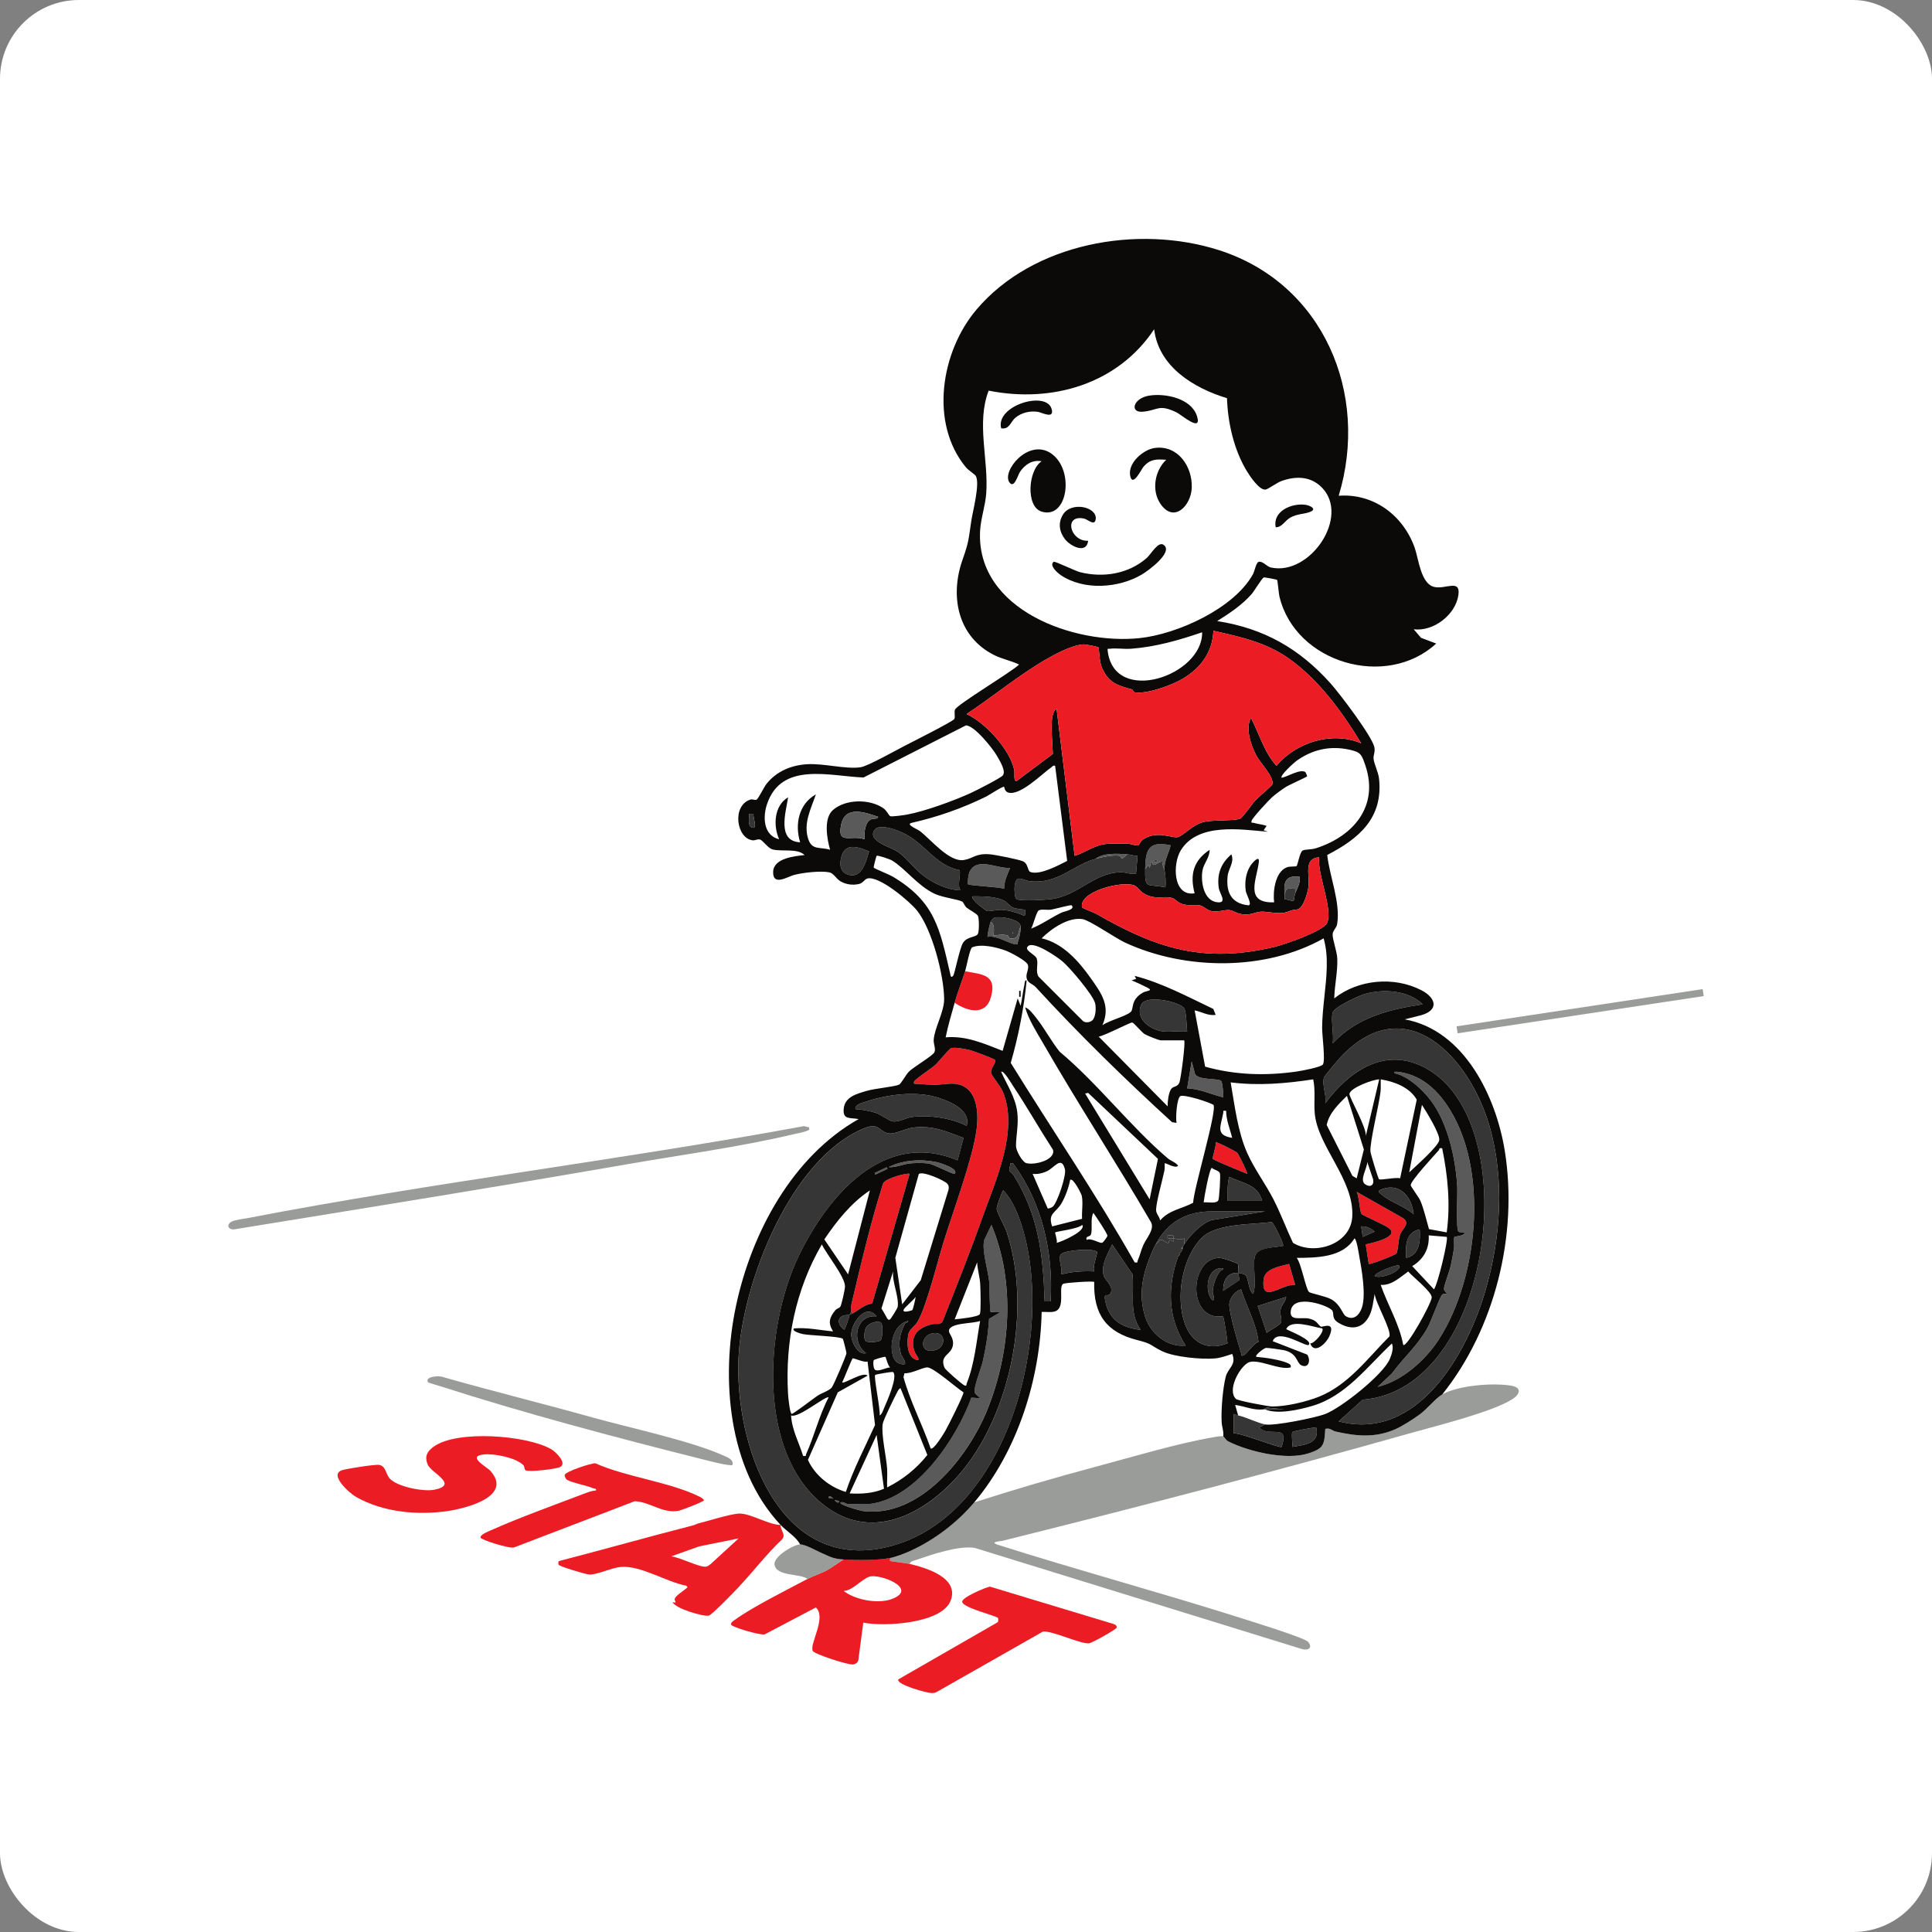 <svg viewBox="0 0 930 930" xmlns="http://www.w3.org/2000/svg" data-name="Layer 2" id="Layer_2">
  <rect x="0" y="0" width="930" height="930" fill="#808080" stroke="none"/>
  <defs>
    <style>
      .cls-1 {
        fill: #363636;
      }

      .cls-2 {
        fill: #5a5a5a;
      }

      .cls-3 {
        fill: #0b0a09;
      }

      .cls-4 {
        fill: #fff;
      }

      .cls-5 {
        fill: #9a9c99;
      }

      .cls-6 {
        fill: #ec1c24;
      }
    </style>
  </defs>
  <g data-name="Layer 1" id="Layer_1-2">
    <g>
      <rect ry="37.96" rx="37.96" height="930" width="930" class="cls-4"></rect>
      <g id="MSXZ4L">
        <g>
          <path d="M694.23,671.22c7.75-4.38,24.76-5.72,33.41-4.16,5.11.92,3.92,4.21.33,6.48-9.85,6.22-36.57,12.81-48.75,16.25-65.06,18.39-130.94,35.54-196.55,51.88-1.26.31-6.36.49-2.64,1.84,38.65,12.28,77.87,22.88,116.53,35.12,4.73,1.5,31.36,9.69,33.08,11.69,2.62,3.05-.24,4.44-3.34,3.35l-157.22-48.6c-8.01-1.09-20.56,3.23-28.36,5.93-1.12.39-2.41.48-2.86,1.83-1.95-.46-9-1.18-9.39-1.45-.13-.09.08-1.13,0-1.44,2.63-.49,7.07-2.19,9.88-3.48,11.49-5.26,22.45-13.62,30.56-23.24,19.26-6.19,38.77-11.91,58.34-17.13,17.64-4.71,39.56-11.31,57.17-14.32,1.19-.2,3.31-.65,4.37-.32.51.16,1.26,1.79,2.35,2.34,9.83,5.02,28.1,9.25,38.66,5.81,7.27-2.37,7.71-3.9,8.1-11.76,2.09-.74,3.53.91,4.91,1.23,10.18,2.33,19.15,3.15,28.82-1.08,3.47-1.52,8.58-4.81,11.69-7.09,3.66-2.67,7.78-7.9,10.91-9.67Z" class="cls-5"></path>
          <path d="M428.47,749.93c.07.31-.14,1.35,0,1.44.39.27,7.44.99,9.39,1.45,7.59,1.78,24.29,6.55,19.67,17.87-4.43,10.88-32.15,12.44-41.97,10.38l-2.4,18.19c-.4,1.17-1.24,1.72-2.42,1.94-2.31.43-18.73-4.97-19.5-6.49-1.69-3.34,6.82-16.13,1.48-20.93l-24.62,12.95c-2.21.54-15.92-3.52-16.19-4.68-.25-1.1,1.21-1.87,1.93-2.39,8.37-6.1,25.3-14.52,34.9-19.63,3.2-1.71,7.42-2.88,10.6-4.93l6.74-4.46c6.42.41,16.26.43,22.39-.72ZM406.09,765.83c5.74,4.45,17.25,6.59,24.12,3.53,11.36-5.06-7.11-12.02-11.8-10.37-3.95,1.39-7.81,6.61-12.32,6.84Z" class="cls-6"></path>
          <path d="M252.04,705.39c-3.42-3.67-14.03-5.76-18.92-5.29-8.82.85,1.15,5.91,2.93,7.91,11.1,12.45-12.11,18.11-20.45,19.34-14.57,2.14-31.15.62-44.14-6.74-3.16-1.79-13.49-10.92-6.63-12.96,2.4-.71,15.76-2.84,17.71-2.49,3.21.57,3.18,4.45,5.05,6.54,3.58,3.98,16.19,6.44,21.39,5.42,12.2-2.39-1.43-8.06-3.11-12.14-1.57-3.82-.37-6.18,2.71-8.48,11.11-8.31,44.92-5.67,56.71,1.06,2.41,1.38,7.9,6.93,4.29,8.65-2.02.96-15.17,2.53-16.63,1.5-.63-.44-.48-1.86-.91-2.32Z" class="cls-6"></path>
          <path d="M480.33,780.87c.23-.4.27-1.74.1-2.01-.67-1.04-16.64-4.81-17.26-7.71-.46-2.14,11.1-6.97,13.33-7.41l59.26,17.91c.85.25,2,.75,1.75,1.84-.19.85-11.93,7.48-13.4,7.57-4.29.27-18.27-6.45-22.17-5.62l-51.12,29.06c-.77.44-1.61.46-2.47.48-1.98.03-17.07-4.07-15.93-6.58l47.91-27.55Z" class="cls-6"></path>
          <path d="M286.92,717.43c.21-.99-.75-.78-1.44-1.06-3.46-1.44-9.71-2.49-12.45-3.98-.69-.38-1.35-1.79-1.18-2.44.4-1.62,12.76-5.7,14.73-5.57,15.04,6.71,35.97,8.97,50.34,16.16.83.42,1.44.85,1.99,1.6-.01.66-10.75,4.81-12.23,5.09-7.88,1.45-13.68-4.31-21.15-4.59l-58.01,22.21c-2.13.83-15.96-3.64-16.2-4.66-.34-1.47,3.89-3.07,5.06-3.59,13.67-6.11,30.38-12.09,44.59-17.52,1.92-.73,3.89-1.46,5.95-1.64Z" class="cls-6"></path>
          <path d="M389.47,542.68c.23,1.53.07,1.16-.91,1.6-1.78.81-4.85,1.28-6.89,1.77-25.36,6.04-54.21,9.92-80.16,14.44-62.9,10.96-126.05,21.07-189.01,31.32-2.87.01-3.64-2.41-.86-3.82,1.57-.8,6.23-1.38,8.33-1.78,88.47-17.05,178.41-27.78,267.02-44.13l2.49.6Z" class="cls-5"></path>
          <path d="M352.64,705.15c-.95.92-13.74-2.51-16.04-3.09-40.12-10.06-85.55-22.15-124.78-34.82-.88-.28-5.58-1.59-5.75-1.85-1.73-2.69,4.54-3.21,6.65-2.68,24.15,6.92,48.57,12.91,72.76,19.68,17.63,4.93,47.1,11.18,62.67,18.22,1.99.9,5.01,1.82,4.48,4.54Z" class="cls-5"></path>
          <rect transform="translate(-64.23 119.19) rotate(-8.6)" height="3.39" width="119.8" y="485.09" x="700.72" class="cls-5"></rect>
          <path d="M385.14,743.43c2.47-.07,8.12,3.17,10.97,4.41,3.86,1.67,5.01,2.5,9.97,2.82l-6.74,4.46c-3.18,2.05-7.39,3.23-10.6,4.93-3.4-2.72-15.08-1.05-15.91-6.91-.55-3.85,9.03-9.61,12.3-9.7Z" class="cls-5"></path>
          <path d="M375.75,734.04c-.17,2.51,2.68,4.59.76,6.9-7.8,7.38-14.3,16.07-21.69,23.81-1.89,1.98-12.16,12.64-13.64,12.97-2.51.55-16.11-3.37-17.41-6.5,2.79.64.55-.51,1.1-1.82.58-1.4,4.11-3.61,5.35-4.7.83-.72,1-.61.05-1.42-9.69-1.81-21.74-9.82-31.42-9-4.52.38-11.28,3.77-15.15,3.64-1.68-.06-14.44-3.87-14.82-4.74-.13-.3-.31-1.91.46-1.8,21.3-5.53,42.49-11.53,63.81-16.99,1.59-.41,2.53-.95,2.71-.99,4.99-1.25,15.23-4.5,19.65-4.81,5.36-.38,14.38,5.42,20.25,5.47ZM355.53,740.55l-18.93,3.81-13.56,4.84c3.84.24,13.75,5.41,16.81,4.94.86-.13,1.65-.79,2.32-1.33l13.36-12.26Z" class="cls-6"></path>
          <path d="M465.3,541.95c-7.4-3.83-18.05-5.32-26.29-4.27-2.89.37-6.28,2.59-9.39,2.1-1.6-.25-5.44-3.15-7.65-3.95-2.63-.95-5.52-1.37-8.28-1.84-.72-.12-2.44.51-1.81-1.05s3.71-2.21,5.22-2.73c10.52-3.54,24.62-5.21,35.2-1.61,5.72,1.95,15.11,6,13,13.35Z" class="cls-1"></path>
          <path d="M418.35,409.83c-1.41,4.83-3.48,13.33-10.14,11.19-4.04-1.3-4.19-5.41-3.09-8.95,2.11-6.81,8.4-4.16,13.23-2.24Z" class="cls-1"></path>
          <rect transform="translate(-199.71 234.43) rotate(-25.22)" height=".84" width="6.44" y="563.19" x="420.92" class="cls-2"></rect>
          <path d="M403.92,722.5c.13,1.42-1.41.73-2.15-.38l2.15.38Z" class="cls-2"></path>
          <path d="M398.87,721.04c-.13-1.42,1.41-.73,2.15.38l-2.15-.38Z" class="cls-2"></path>
          <g>
            <g>
              <path d="M463.86,547.74l-2.89,10.82c-35.57-14.96-62.6,17.28-76.44,45.96-16.48,34.13-20.78,97.04,14.1,121.46,22.45,15.72,46.88,2.22,62.72-15.76,25.47-28.91,35.42-80.72,23.25-117.15-.88-2.64-4.66-9.45-4.83-11.08-.11-1.08,2.73-8.98,3.24-8.97,4.54,4.84,7.29,11.86,9.22,18.21,15.39,50.75-6.79,139.49-65.03,153.44-52.58,12.59-73.67-49.65-71.67-91.17,1.72-35.77,25.01-96.01,60.69-110.46,7.33-2.97,7.04,2.15,11.91,2.59,3.1.28,8.08-2.47,11.64-2.87,9.53-1.07,15.56,1.88,24.11,4.99Z" class="cls-1"></path>
              <path d="M644.4,684.21l11.56-10.45c62.79-4.84,78.56-133.45,30.33-159.62-19.54-10.61-36.81,1.35-48.39,16.98.79-3.9-1.67-8.84-.58-12.49.18-.59,6.79-8.5,7.77-9.55,31.51-33.67,62.3-.09,71.87,32.88,7.44,25.64,5.46,54.19-2.01,79.59-8.93,30.39-32.64,72.52-70.56,62.66Z" class="cls-1"></path>
              <path d="M479,510.2c.86,1.21-2.49,4.15-1.84,6.5.36,1.28,4.42,6,5.61,8.87,7.78,18.79-3.77,43.33-10.23,61.53-5.79,16.32-12.25,32.44-18.62,48.54-.9,2.47-3.43,1.3-5.41,1.81-7.11,1.84-10.83,6.11-8.12,13.55.22.6,3.34,4.35.74,3.59-4.59-1.34-4.7-8.62-3.83-12.47.51-2.25,3.1-3.74,4.33-5.78,4.35-7.2,9.73-29.3,12.63-38.64,4.58-14.73,13.76-39.33,15.78-53.55,1.48-10.43-.19-23.78-13.76-22.43-6.42.64-7.78.54-14.44,0-.77-.06-2.43.42-1.8-1.06.53-1.25,8.38-6.37,10.11-7.95s6.75-7.88,7.73-8.17c1.9-.57,6.8.42,8.9.91,1.49.35,11.84,4.22,12.23,4.75Z" class="cls-6"></path>
              <path d="M418.72,723.93c22.49-2.67,41.75-31.59,48.85-51.16l4.21.26c-.6-.88-2.13-1.68-2.53-2.56-.94-2.07,3.04-11.82,3.77-14.99,1.54-6.67,2.66-13.78,3.06-20.64l5.09-2.99c-.7-.97-3.91.07-4.33-.35-.53-.52-.49-12.69-.72-14.8-.63-5.6-3.57-14.93-2.39-19.74l3.47-7.36c11.73,27.67,9.18,61.5-1.97,89.02-9.17,22.64-32.46,52.26-59.95,48.73-1.16-.15-11.99-3.14-10.66-4.14,1.17-.53,2.69.71,3.25.71,3.35,0,7.66.38,10.83,0Z" class="cls-2"></path>
              <path d="M663.18,667.6l6.86-6.48c5.76-7.88,12.2-13.14,17.09-21.91,1.88-3.38,5.73-14.4,7.02-15.92.59-.7,1.46-.44,2.24-.45.3-.27-1.33-1.27-1.31-2.38.02-1.9,2.69-8.37,3.26-11.19s1.19-5.84,1.57-8.54c.18-1.27-.15-4.9.16-5.26s4.3-.38,4.98-1.88c-.49-.8-2.07-.09-2.93-.67-1.4-.95-.45-18.39-.65-21.74-.78-13.25-4.45-30.2-12.43-41.01-3.95-5.35-10.94-12-17.56-13.49-1.18-.98.83-.78,1.42-.71,8.62,1,15.55,5.7,20.9,12.33,23.87,29.57,18.55,86.4-1.44,116.87-6.46,9.85-17.53,19.67-29.18,22.44Z" class="cls-2"></path>
              <path d="M596.01,612.72c-.07-1.15.33-3.5-.12-4.22s-7.62-3.05-8.93-3.02c-13.01.28-15.4,24.88-2.7,28.02,1.26.31,4.07-.09,4.46.23.51.42,2.07,11.17,2.18,12.87-9.36,3.79-17.11,0-20.51-9.35-4.6-12.62-1.47-31.92,8.26-41.54,6.97-6.9,24.15-6.22,33.49-7.45,1.05.35,6.05,10.88,5.54,11.45-3.42.82-11.7.67-13.35,4.35s.82,13.98-1.1,18.76c-2.23-1.65-2.18-7.11-3.54-8.91-.45-.6-2.87-1.15-3.67-1.19.07,1.1.89,2.86.41,3.62l-7.63,5.05c-.02-4.89,1.84-8.95,7.22-8.66Z" class="cls-1"></path>
              <path d="M409.7,631.5c.23-.94-.13-2.46.18-3.77,4.59-19.39,9.13-38.83,15.14-57.82.57-2.61,11.93-5.53,12.84-4.85l-17.99,62.35c-3.97.61-6.43,3.24-9.45,4.8l-.72-.72Z" class="cls-6"></path>
              <path d="M564.96,596.11c-1.7-.27-3.37.89-2.88-1.44,2.45.1,2.83-.84,2.88,1.44,1.87.3,2.97.95,5.05,0v2.89c-.2.31-.42.94-.72,1.44l-.71.36.71.37c-.26.47-.49.96-.72,1.44l-.72.72c-.08.2.08.51,0,.72l-.72.72c-5.26,14.73-5.11,29.59,3.62,42.96-8.79.88-16.84-5.63-19.46-13.76-3.68-11.38-.99-21.62,3.57-32.09l.72-1.44c.24-.5.45-.95.72-1.44l2.17-2.17c1.54-.33,2.6,1.58,3.97,1.48.44-.03,0-2.45,2.14-.75.64.11.4-.89.39-1.45Z" class="cls-1"></path>
              <path d="M542.57,411.24c1.69.12,3.31.74,5.02.76l-.75,8.55c-2.58.5-4.88-.72-7.47-.67-12.89.27-20.26,11.26-33.35,12.93-2.71.34-15.06,1.13-16.72-.06-.94-.67-1.03-4.73-.9-6,.65-6.42,3.84-2.9,7.59-2.52,13.27,1.34,20.71-7.88,31.42-10.83,3.16-.87,8.06-1.9,11.25-1.51,1.81.22.02,3.2,3.91-.66Z" class="cls-1"></path>
              <path d="M462.41,428.56c-6.46-.11-13.26-3.48-18.29-7.34-4.45-3.41-8-8.83-12.81-11.74-2.6-1.58-13.82-4.78-10.45-9.83,2.2-3.3,10.05-.4,12.93.86,11.34,4.94,15.92,15.83,27.92,18.31,1.26.85-1.27,7.63.7,9.74Z" class="cls-1"></path>
              <path d="M641.51,487.43c.76-2.69,12.57-8.15,15.57-8.99,8.93-2.51,20.96-1.77,27.76,5.01-16.38,2.44-31.61,6.31-43.33,18.78.71-3.91-.96-11.42,0-14.8Z" class="cls-1"></path>
              <path d="M549.07,640.16c-8.82-1-15.02-4.57-17-13.68-1.03-4.74,1.15-2.09,2.24-3.58,2.38-3.28-2.3-6.58-2.97-8.68-1.64-5.18,1.97-10.69,4.02-15.21l9.78,14.4c1.01,9.3-1.84,18.44,3.93,26.75Z" class="cls-1"></path>
              <path d="M658.85,608.39l-1.45-9.38c2.77-.57,16.7-3.57,11.11-7.87-2.13-1.63-12.68-6.15-13.11-6.75-.91-1.28-1.18-8.54-2.33-10.66l22.35,12.66c3.57,2.63-.34,4.88-1.46,7.87-.89,2.4-.98,7.76-1.75,9.08-.46.78-12.84,5.61-13.37,5.05Z" class="cls-6"></path>
              <path d="M559.55,496.45c-5.92-.84-13.37-6.14-10.11-13,2.16-4.54,17.3-1.58,20.4,1.63,1.28,1.33,1.28,9.04,1.63,11.37-3.74-.37-8.31.51-11.92,0Z" class="cls-1"></path>
              <path d="M459.53,482.73c1.47-5.21,3.46-10.24,5.06-15.17,8.23,1.46,15.29,1.57,12.5,12.14-2.49,9.47-11.25,7.23-17.56,3.02Z" class="cls-6"></path>
              <path d="M597.45,620.67c2.63,8.37,7.42,16.67,8.35,25.26-2.61.79-5.48,5.73-7.26,6.5-1.32.57-.93-.55-1.09-1.05-1.54-4.99-5.6-18.69-5.7-23.22-.06-3.12,2.72-6.81,5.7-7.5Z" class="cls-1"></path>
              <path d="M556.3,599c5.74-10.59,14.55-15.89,27.08-15.89h25.64l-25.79,4.18c-5.12,1.75-10.27,7.27-13.21,11.71v-2.89c-2.09.95-3.19.3-5.06,0-.05-2.28-.43-1.34-2.88-1.44-.49,2.33,1.18,1.17,2.88,1.44.01.56.25,1.56-.39,1.45-2.15-1.7-1.7.71-2.14.75-1.36.1-2.43-1.81-3.97-1.48l-2.17,2.17Z" class="cls-1"></path>
              <path d="M487.68,560.01c14,19.13,19.45,42.87,18.06,66.44h-2.88c-.74-22.41-2.93-41.37-14.85-60.62-1.27-2.05-2.86-1.37-1.79-4.74.32-1.01-.46-1.32,1.46-1.08Z" class="cls-1"></path>
              <path d="M596.01,681.33c4.14.95,9.44,3.71,13,4.33l-2.89,1.45c4.8,5.23,14.76-2.52,10.82,9.38-.98.7-20.01-6.98-23.1-6.51v-9.39c.73.29,1.39.54,2.17.72Z" class="cls-1"></path>
              <path d="M486.24,417.74c-1.33,3.26-2.92,6.44-2.89,10.11-2.19-.91-16.65-1.53-17.32-2.18-.44-.42.11-4.51.54-5.58,3.23-8.1,13.73-1.66,19.67-2.35Z" class="cls-2"></path>
              <path d="M528.11,602.67c.28.38-2.4,7.65-1.42,9.34-5.37-.25-10.69.07-15.89,1.44.86-2.64-1.83-8.01-.02-9.77,2.04-1.98,15.86-2.97,17.32-1.01Z" class="cls-1"></path>
              <path d="M620.52,608.42l2.94,10.08c-6.71-.53-16.45,9.57-15.21-2.57.55-5.36,7.84-6.27,12.27-7.51Z" class="cls-6"></path>
              <path d="M619.12,624.28c-.22,2.38-2.35,3.86-2.74,6.32-.35,2.24.85,4.57.25,5.93-.73,1.66-5.36,3.73-6.88,5.08l-4.33-12.96,13.7-4.37Z" class="cls-1"></path>
              <path d="M607.57,578.06h-16.61c-.04-3.89-.22-7.77.73-11.56,6.47,3.13,13.72,3.51,15.88,11.56Z" class="cls-1"></path>
              <path d="M587.92,520.44c.49.69,1.23,7.37.87,7.78-5.75-1.42-11.33-4.12-17.33-4.33l2.17-12.99,1.6,5.97c1.35,3.34,11.55,1.97,12.69,3.57Z" class="cls-2"></path>
              <path d="M600.34,565.05c-2.21-.98-15.93-6.38-16.59-7.27-.27-.37,1.84-6.51,1.43-7.89.4-.42,9.69,4.28,10.43,5.09.61.66,5.12,9.68,4.73,10.07Z" class="cls-6"></path>
              <path d="M476.86,443.73c.4-.85.98-1.74,1.94-2.02,2.81-.82,12.24.79,12.5,4.18-1.3,2.78-.74,6.67-5.29,5.79-.49-.09-.39-1.21-1.02-1.41-2.35-.75-6.44.18-6.68-.06s1.07-5.07-1.45-6.5ZM487.33,448.79v.72c.47-.24.47-.48,0-.72Z" class="cls-1"></path>
              <path d="M493.46,437.97c.1.1.27,2.89-.36,2.88-3.31-1.46-7.19-2.7-10.83-2.88-2.07-.11-6.25.8-7.07.6-.62-.15-8.3-5.82-7-7.11,4.61.01,11.35-.07,15.42,2.27,1.47.85,2.18,2.3,4.07,3.15s5.57.88,5.78,1.09Z" class="cls-1"></path>
              <path d="M551.24,418.46l1.44-2.16.72,1.44.74-2.88c1.26-.33.31,1.47,1.09,1.47,1.37,0,2.88-2.01,4.68-1.48-.65,1.73.53,3.24.73,4.33.4,2.25.66,5.67.35,7.95-8.77-1.81-9.86,1.21-9.74-8.68Z" class="cls-1"></path>
              <path d="M551.24,418.46c.11-9.47,1.68-13.91,12.28-11.55-.98,4.1-3.44,7.85-2.89,12.27-.19-1.1-1.37-2.61-.73-4.33-1.79-.53-3.3,1.48-4.68,1.48-.78,0,.17-1.8-1.09-1.47l-.74,2.88-.72-1.44-1.44,2.16ZM557.01,414.13c-1.01-.52-1.93.46-1.44.71,1.01.52,1.93-.46,1.44-.71Z" class="cls-2"></path>
              <path d="M680.5,584.56c-4.22-3.8-11.26-5.92-15.4-9.5-.74-.64-1.51-.71-1.2-2.04,9.27-4.45,15.7,2.58,16.6,11.55Z" class="cls-1"></path>
              <path d="M633.57,687.1c1.97,7.85-5.65,8.42-11.55,9.39.33-1.6-.53-6.13.09-7.12.31-.49,9.85-2.23,11.46-2.27Z" class="cls-1"></path>
              <path d="M424.03,636.66c1.21.76.73,7.32-.04,8.4-.7.97-6.07,1.3-7.12.56-1.38-.96-.76-5.2.01-6.58,1.13-2.02,5.29-3.55,7.15-2.39Z" class="cls-1"></path>
              <path d="M437.13,635.84c.13,1.15-1.05.42-1.67,1.6-2.37,4.54-3.27,9.51-1.76,14.45.34,1.11,3.66,5.18.93,4.86-3.7-.43-4.76-2.83-5.27-6.29-.83-5.61,1.72-13.25,7.76-14.62Z" class="cls-1"></path>
              <path d="M449.24,641.75c6.02-.86,6.46,6.68.91,8.17-7.85,2.11-7.36-7.26-.91-8.17Z" class="cls-1"></path>
              <path d="M683.39,591.78c.4,5.4-.06,12.48-6.49,13.71-.42-5.77-.29-12.26,6.49-13.71Z" class="cls-1"></path>
              <path d="M421.97,633.66c-10.09-1.1-12.49,12.49-5.06,17.7-3.98,1.15-7.06-5.36-7.15-8.74-.15-5.7,7.04-15.73,12.21-8.96Z" class="cls-1"></path>
              <path d="M459.52,565.05c-.47.49-10.05-4.64-12.7-4.99-2.33-.31-6.21-.26-8.59-.05-3.53.31-6.89,2.08-10.48,1.8,6.85-3.48,15.78-3.98,23.28-2.35,1.33.29,10.79,3.16,8.48,5.59Z" class="cls-2"></path>
              <path d="M476.86,443.73c2.52,1.42,1.2,6.25,1.45,6.5s4.32-.69,6.68.06c.63.2.54,1.31,1.02,1.41,4.55.88,3.99-3.01,5.29-5.79.16,2.14-.61,5.65-1.38,7.65-.3.79.43,1.22-1.13,1.01-3.68-.49-8.91-4.43-13.39-3.61-.34-.33,1.02-6.3,1.45-7.22Z" class="cls-2"></path>
              <path d="M588.79,610.56c.1,1.04-1,.63-1.69,1.6-1.92,2.66-3.16,6.31-3.36,9.6-.05.73,1.71,4.94-.35,3.96-3.89-4.65-2.25-16.2,5.4-15.15Z" class="cls-1"></path>
              <path d="M673.28,609.11c2.37,2.49-9.2,7.02-11.55,5.04.67-1.96,11.05-5.57,11.55-5.04Z" class="cls-1"></path>
              <path d="M410.42,632.22c-.53.27-.75.45-1.44.72-.67,2.54-1.48,4.84-2.52,7.22-2.66-1.84-4.19-5.52-.37-6.9,1.05-.38,2.4-.13,2.9-.32.17-.64.66-1.18.72-1.44l.72.72Z" class="cls-1"></path>
              <path d="M655.96,595.39l-.72-5.05c2.41-.22,4.75.9,6.48,2.52l-5.76,2.52Z" class="cls-1"></path>
              <path d="M542.57,411.24c-3.89,3.86-2.1.88-3.91.66-3.19-.39-8.09.64-11.25,1.51,3.69-2.97,10.59-2.49,15.17-2.17Z" class="cls-2"></path>
              <path d="M608.29,678.44c.13-.01,1.33-1.31,2.48-.76l7.63.75h-9.38s-.72,0-.72,0Z" class="cls-1"></path>
              <path d="M554.85,601.89c.23-.52.48-.95.72-1.44l-.72,1.44Z" class="cls-2"></path>
              <path d="M569.29,601.17l-.71-.37.71-.36c-.1.18.1.54,0,.72Z" class="cls-2"></path>
              <path d="M567.85,603.33l.72-.72c-.15.31-.65.54-.72.72Z" class="cls-2"></path>
              <path d="M567.13,604.78l.72-.72c-.16.4-.69.63-.72.72Z" class="cls-2"></path>
              <path d="M375.75,734.04c-25.4-27.01-28.85-70.81-21.44-105.57,7.49-35.1,27.06-71.69,58.99-89.78-3.99-.8-7.7.51-7.17-4.97.55-5.79,6.31-7.18,10.96-8.58,3.94-1.19,13.52-2.01,15.72-3.05.97-.46,3.25-4.76,4.65-6.18,2.24-2.26,11.56-7.7,12.33-9.38s-.47-3.86-.34-6.01c.35-5.57,5.08-13.51,5.03-19.57-.09-11.51-5.81-33.53-13.04-42.62-3.56-4.48-18.47-17.05-24.01-15.42-1.21.36-2.04,2.17-3.92,2.61-3.1.72-6.44.25-9.12-1.41-1.84-1.14-3.19-3.81-5.19-4.2-4.32-.82-12.43.12-16.81,1.21-3.11.77-10.48,5.73-10.22-1.51.23-6.5,10.34-7.52,15.13-8.01-3.4-3.37-10.86-1.56-15.35-2.7-2.34-.6-4.71-4.41-6.11-4.78-1.21-.32-2.32.47-3.35.39-7.99-.66-10.4-16.8-1.19-19.65.94-.29,2.12.51,2.88.05.98-.59,3.53-5.98,4.77-7.55,4.8-6.05,11.78-8.98,19.4-9.48,8.14-.54,18.94,2.56,25.99,1.43,3.54-.57,17.13-8.25,21.36-10.41,2.98-1.52,23.01-11.62,23.67-12.79.54-.96-.13-3.02.28-4.42.69-2.39,27.31-18.22,30.91-21.8-3.86-1.87-8.16-2.62-12.03-4.57-17.53-8.82-21.4-28.27-15.22-45.81,3.15-8.94,2.85-9.63,4.25-18.86.72-4.72,4.29-17.97,2.12-21.61-.36-.61-3.63-2.75-4.74-4.11-17.64-21.39-11.95-55.73,5.05-75.84,27.21-32.19,77.68-41.17,116.79-28.67,50.23,16.06,72.55,69.11,57.62,118.22,16.9-1.25,31.14,9.54,36.62,25.13,1.84,5.25,2.89,17.28,9.39,18.77,5.48,1.26,12.76-4.07,11.6,3.95-1.37,9.45-11.97,17.61-21.49,16.43l3.49,4.09,7.33,2.77c-23.95,22.1-67.88,9.41-75.48-22.72-.34-1.44-.84-7.62-1.11-7.91-.22-.24-6.15-1.33-6.44-1.18-.98.51-4.47,6.43-5.8,7.97-4.56,5.24-10.74,9.35-16.6,13.02,22.49,3.52,39.48,13.18,54.54,29.96,4.29,4.78,20.19,25.67,21.15,30.88.42,2.28-.57,3.65-.42,5.43.19,2.39,2.3,6.38,2.65,9.64,1.98,18.97-9.7,28.8-24.95,36.69,1.13,10.27,6.46,22.94,4.78,33.23-.34,2.07-2.13,3.02-2.18,5.07-.06,2.4,2.1,8.07,2.24,11.55.25,6.29-1.32,12.88-1.46,19.17,11.54-9.16,28.8-10.68,41.87-3.96,7.26,3.73,8.63,9.69-.15,12.1l-7.78,1.96c28.61,5.18,43.97,37.16,48.17,63.41,6.43,40.15-4.74,85.44-30.12,117.14-3.13,1.77-7.26,7-10.91,9.67-3.11,2.27-8.22,5.57-11.69,7.09-9.67,4.23-18.64,3.41-28.82,1.08-1.39-.32-2.82-1.96-4.91-1.23-.39,7.86-.83,9.39-8.1,11.76-10.55,3.44-28.82-.79-38.66-5.81-1.09-.56-1.84-2.18-2.35-2.34.36-2.35-.63-4.54-.75-6.83-.32-5.85.53-16.31,1.97-21.92,1.09-4.25,5.27-5.69,3.11-10.96-2.74.87-5.39,1.9-8.31,2.16-6.44.56-19.62-.66-25.39-3.47-6.08-2.97-4.4-3.46-11.97-5.36-14.95-3.76-21.16-12.39-20.76-27.99-.52-.52-13.07.32-14.7.83-3.07.96,1.44,12.13-4.6,13.46-1.95.43-4.02.05-5.99.15-.7,32.27-11.56,66.87-32.49,91.72-8.11,9.62-19.07,17.98-30.56,23.24-2.81,1.29-7.25,2.99-9.88,3.48-6.12,1.15-15.97,1.14-22.39.72-4.96-.32-6.11-1.15-9.97-2.82-2.85-1.23-8.51-4.48-10.97-4.41-1.86-3.66-6.55-6.37-9.39-9.39ZM636.2,234.57c-5.4-5.44-12.61-5.48-19.44-2.98-2.22.81-6.21,3.84-7.54,4.06-2.95.49-7.51-6.36-8.99-8.79-6.23-10.24-9.21-23.28-9.6-35.18-16-4.88-32.89-15.11-35.06-33.19-17.55,26.45-49.2,35.64-79.68,29.55-5.99,15.72.04,33.09-1.16,49.55-.43,5.88-2.64,12.09-2.95,18-1.97,38.08,45.56,54.9,76.85,51.57,18.15-1.93,45.34-14.23,54.49-30.73.82-1.47,1.51-5.59,2.74-5.97,1.85-.57,3.97,2.28,5.84,2.7,18.87,4.25,38.43-24.57,24.51-38.59ZM655.23,357.79c-9.03-14.95-20.34-30.51-34.73-40.73-11.1-7.89-23.34-10.46-36.4-13.43-.46,10.29-6,17.84-14.6,22.98-5.3,3.17-17.04,7.51-23.02,6.7-1.29-.18-.92-1.27-1.57-1.45-6.97-1.93-11.29-3.04-14.55-10.6-1.22-2.82-1.27-9.23-1.59-9.6s-6.24-1.55-7.41-1.46c-5.4.38-13.31,4.57-18.02,7.31-12.95,7.54-25.51,17.88-38.05,26.22,9.14,4.17,20.83,17.07,22.93,26.89.3,1.38-.51,5.93,1.24,5.24l17.35-12.96c-.2-5.32-.93-11.78-.39-17.02.13-1.23.84-4.16,2.18-4.67l8.68,70.76c4.84-1.46,9.14-4.85,14.27-5.59,3.39-.49,7.9-.31,11.4-.22,1.57.04,3.8,1.03,4.9.81.57-.11.98-1.83,1.94-2.56,6.86-5.19,14.7-.56,17.35-1.51,2.97-1.06,6.85-5.82,12.21-7.22,4.29-1.12,15.84-.43,17.79-1.71,1.45-.95,5.51-6.93,7.16-8.73,1.31-1.43,8.06-7.09,8.19-7.63.87-3.69-5.83-10.3-7.68-13.8-2.57-4.87-5.49-13.15-2.66-18.27,4.05,7.74,6.32,16.44,12.27,23.09,9.63-11.41,26.81-16.77,40.8-10.83ZM578.68,304.36c-11.28,3.84-22.32,7.04-34.31,7.93-3.24.24-7.04-.4-10.12,0-1.05.14-1.21-.41-1.04,1.04,3.17,26.43,45.84,11.95,45.46-8.98ZM399.58,409.07c-1.52-5.3-3.25-15.13,1.4-19.18,6.06-5.29,17.52-5.39,24.13-.92,1.78,1.21,2.63,3.42,3.38,3.89.6.38,6.61-.47,7.97-.72,8.74-1.59,22.57-6.66,30.78-10.39,2.47-1.12,14.15-7.07,15.41-8.42,1.87-2.01-1.56-7.41-2.77-9.52-2.03-3.54-10.82-14.63-14.92-14.63l-49.29,25.08c-16.41-.65-39.46-7.76-46.43,12.75-2.17,6.38-1.74,15.15,5.81,16.99-2.91-6.48-2.49-16.23,4.33-20.21-1.13,7.29-5.49,21.15,5.78,21.66-2.66-8.58-.7-18.43,7.59-23.09-2.4,7.05-6.22,14.06-3.64,21.67,1.84,5.42,5.85,3.54,10.49,5.03ZM624.08,416.91c.65-.4,1.51-6.65,2.97-7.5,1.03-.6,4.22-.41,6.19-1.03,18.17-5.71,30.68-20.27,23.99-39.96-1.79-5.28-2.21-6.35-7.62-7.54-9.4-2.07-18.11-.07-25.8,5.58-.9.66-7.89,6.93-6.86,7.94,2.72-.47,8.92-4.42,11.42-2.76.09.06.92,1.94.85,2.03-.35.46-8.79,4.19-10.34,5.2-1.88,1.21-4.97,3.47-6.61,4.95s-9.37,9.84-9.76,11.19c-.42,1.45.38.89,1.03,1.09,1.92.57,4.22.78,6.17,1.43l-1.44,2.15,2.16.72c-13.11-1.12-33.74-4.54-42.02,8.9-4.05,6.57-3.83,22.31,6.64,20.72-2.36-8.99-.59-15.77,7.22-20.94.09,3.66-2.85,6.53-3.43,9.92-.93,5.43.54,14.92,7.47,15.35,4.52.28.74-4.28.36-6.92-.94-6.64,1.05-11.88,6.08-16.18,1.58,3.75-1.43,6.85-1.81,10.46-.82,7.79,1.72,13.1,9.79,14.06,2.48.3-.83-5.26-1.06-6.9-.58-4.08-.02-8.6,2.22-12.1.83-1.29,4.55-5.69,4.06-1.72-1.02,8.35-7.08,19.79,7.37,19.3-.66-5.1.47-14.52,5.96-16.79,1.69-.7,4.17-.27,4.77-.64ZM507.91,368.63c-1.09-.3-1.2.28-1.81.71-4.48,3.12-15.08,13.93-20.79,12.16-1.79-.55-1.82-2.66-1.96-2.76-.6-.42-7.21,4-8.64,4.7-11.43,5.63-23.35,9.81-35.77,12.63-3.3.75,2.44,2.9,3.91,4.02,5.37,4.11,14.09,15.08,21.18,13.88,4.78-.81,5.44-3.27,12.46-2.74,2.4.18,14.35,2.54,16.06,3.43,2.6,1.35,1.91,4.56,3.54,5.12,4.52,1.56,13.51-3.26,17.61-5.37l-5.8-45.8ZM422.69,393.19c-6.34-2.23-15.78-5.48-17.73,3.56-2.23,10.34,4.7,4.92,11.23,7.26-.3-2.93.05-8.15,3.06-9.58,1.21-.57,3.37.02,3.44-1.24ZM362.75,391.73h-2.16c.14,1.7-.69,5.74,1.09,6.5,3.47,1.48.58-4.75,1.08-6.5ZM462.41,428.56c-1.98-2.11.55-8.9-.7-9.74-12.01-2.48-16.59-13.37-27.92-18.31-2.88-1.25-10.73-4.16-12.93-.86-3.37,5.05,7.85,8.25,10.45,9.83,4.81,2.92,8.36,8.33,12.81,11.74,5.03,3.86,11.83,7.22,18.29,7.34ZM551.24,418.46c-.12,9.88.97,6.87,9.74,8.68.31-2.29.05-5.71-.35-7.95-.55-4.42,1.91-8.17,2.89-12.27-10.6-2.36-12.16,2.08-12.28,11.55ZM418.35,409.83c-4.83-1.91-11.12-4.56-13.23,2.24-1.09,3.54-.95,7.65,3.09,8.95,6.65,2.14,8.72-6.37,10.14-11.19ZM527.41,413.4c-10.72,2.95-18.15,12.18-31.42,10.83-3.76-.38-6.94-3.9-7.59,2.52-.13,1.26-.04,5.33.9,6,1.67,1.19,14.02.41,16.72.06,13.09-1.67,20.46-12.66,33.35-12.93,2.59-.06,4.89,1.16,7.47.67l.75-8.55c-1.71-.02-3.33-.64-5.02-.76-4.58-.33-11.48-.8-15.17,2.17ZM458.8,469.73c.76-.82,3.05-13.08,4.75-15.84,2-3.25,6.26-2.54,7.18-4.38.65-1.29.63-7.36,0-8.68-.49-1-4.18-2.9-5.45-3.94-.94-.77-1.44-2.52-2.14-2.91-1.89-1.07-9.61-1.95-13.48-3.85-8.17-4.02-13.69-11.87-20.21-15.89-1.19-.73-7.07-2.67-7.46-2.29-.21.21-1.58,5.49-1.4,5.73.29.41,7.56,3.35,9.1,4.26,20.49,12.21,22.66,25.08,27.69,46.71.2.84.25,2.35,1.43,1.08ZM635.01,412.68c-7.62.43-4.54,8.4-5.14,13.99-.29,2.73-2.48,10.8-5.47,11.11-3.74.39-3.18.87-5.78,1.47-3.89.9-8.81-.69-12.04-.37-2.55.26-4.1,1.57-8.07,1.26-3.01-.24-4.82-1.81-6.63-2.05-2.13-.27-5.38,1.02-8.46.53-2.45-.39-3.97-2.47-5.85-2.81-2.61-.47-5.08.27-8.14-.53-2.43-.63-3.74-2.6-4.98-2.97-4.68-1.37-8.41,1.23-14.18-2.43-1.53-.97-2.77-3.06-4.27-3.67-5.84-2.38-26.76,2.92-25.15,10.56.08.38,5.81,2.51,7.04,3.22,28.84,16.58,51.53,23.88,85.62,15.81,4.71-1.12,23.45-7.54,25.3-11.53,2.98-6.44-4.89-23.87-3.81-31.6ZM486.24,417.74c-5.94.69-16.44-5.75-19.67,2.35-.43,1.07-.97,5.16-.54,5.58.67.65,15.13,1.26,17.32,2.18-.03-3.67,1.56-6.85,2.89-10.11ZM618.4,430.74c-.09.67-.02,1.45.04,2.13.95-.07,3.88,1.14,4.29.76.14-.12.39-2.75.73-3.61.95-2.43,2.51-4.82,2.17-7.94-6.86-.96-7.86,2.59-7.22,8.66ZM493.46,437.97c-.21-.21-3.97-.28-5.78-1.09s-2.6-2.3-4.07-3.15c-4.06-2.34-10.81-2.26-15.42-2.27-1.31,1.29,6.38,6.95,7,7.11.82.2,5-.7,7.07-.6,3.64.19,7.53,1.42,10.83,2.88.63,0,.47-2.78.36-2.88ZM515.85,435.79c-.34-.37-8.27,1.82-9.83,2.08-1.74.29-4.91-.38-6.08.42-1.03.7-2.68,7.24-3.56,8.71,5.17-2,9.65-5.35,14.66-7.72,1.22-.58,6.77-1.41,4.82-3.48ZM476.86,443.73c-.43.92-1.79,6.89-1.45,7.22,4.47-.82,9.71,3.12,13.39,3.61,1.56.21.83-.22,1.13-1.01.76-2,1.54-5.51,1.38-7.65-.26-3.39-9.7-5-12.5-4.18-.96.28-1.54,1.17-1.94,2.02ZM637.17,451.68c-27.96,15.82-66.68,15.45-95.58,2.06-4.7-2.18-17-10.74-20.48-11.3-6.78-1.09-15.07,4.59-19.7,9.23,10.2,2.31,17.91,11.05,23.7,19.28,5.14,7.3,9.62,13.34,5.54,22.6,2.93-2.24,11.27-4.3,13.63-6.42,1.66-1.49-.29-5.83,5.96-9.38,1.44-.82,5.18-.76,2.14-2.3-2.46-1.25-5.08-2.5-7.64-3.55l2.17-.72-.74-1.43c13.25,3.39,25.55,10.06,37.88,15.92l1.12,2.84c-3.65.59-6.69-1.5-10.11-2.15l5.04,27.09c14.53,4.07,29.34,4.48,44.23,2.32,2.14-.31,11.69-2.06,12.49-3.4,1.24-2.07-.44-14.09-.4-17.74.09-9.53,1.98-19.34,2.23-28.82.13-5.01-.17-9.29-1.49-14.12ZM459.53,482.73c-1.55,5.49-3.2,11.01-4.33,16.61,9.93-.87,18.49,3.02,27.43,6.51l7.24-25.27,1.43,3.6c.75-3.32,1.06-6.8,1.81-10.12.18-.8,0-2.33,1.08-2.15-1.3,13.44-3.92,26.76-7.65,39.73,19.8,32.05,41.11,63.23,59.66,96.03,1.84.3,1.12-.15,1.5-1,.99-2.2,1.61-5.07,2.69-7.42,1.57-3.4,5.28-7.29,3.78-10.73-16.92-29.09-35.38-57.35-52.16-86.51-3.12-5.42-6.83-11.1-8.54-17.09,1.96.56,4.09,3.52,5.36,5.11,4.09,5.11,7.13,11.1,11.23,16.21,18.31,15.29,34.08,36.02,51.99,51.28,1.62,1.38,3.72,1.86,5.07,3.59-1.37,1.71-6.05-1.6-6.49-1.08.02,1.26.08,2.54-.19,3.79-1,4.75-3.7,14.12-3.94,18.35-.12,2.03,1.66,3.43,1.97,5.3,4.19-4.96,10.45-5.6,15.87-8.48.19-6.46,11.6-44.23,9.79-47.14-2.48-1.48-13.69-4.99-15.83-4.26-1.82.62-2.52,10.87-1.91,12.93l-2.19-.33c-22.58-20.61-44.94-42.45-65.66-65.05-1.59-1.73-4.27-1.82-4.43-5.02-.09-1.86,1.25-3.76.69-5.63-.6-2-8.38-6.02-10.54-6.84-4.35-1.64-11.89-3.49-16.29-1.63-1.14.48-2.84,9.84-3.4,11.57-1.6,4.92-3.58,9.96-5.06,15.17ZM525.78,491.2c1.73-1.56,1.97-6.3,1.3-8.51-1.25-4.11-11.95-16.76-15.55-19.83-2.53-2.16-13.6-9.84-16.54-7.51-2.58,2.05,3.44,3.94,4.11,6.22.79,2.7-.77,6.08.83,8.55l21.31,21.31c1.17,1.09,3.44.75,4.54-.24ZM641.51,487.43c-.96,3.38.71,10.89,0,14.8,11.71-12.47,26.94-16.34,43.33-18.78-6.8-6.77-18.83-7.52-27.76-5.01-2.99.84-14.81,6.3-15.57,8.99ZM559.55,496.45c3.61.51,8.18-.37,11.92,0-.35-2.33-.34-10.05-1.63-11.37-3.1-3.21-18.24-6.16-20.4-1.63-3.26,6.86,4.19,12.16,10.11,13ZM570.02,500.79h-11.19c-.96,0-6.69-2.28-7.83-3.01-1.58-1.01-5.13-5.43-6-5.58s-13.66,6.54-16.14,6.78l33.21,33.58c-.09-2.24.42-6.3,1.57-8.19,1.04-1.7,3.08-.92,4.04-3.18.79-1.88,3.07-19.68,2.34-20.41ZM644.4,684.21c37.92,9.86,61.63-32.27,70.56-62.66,7.47-25.4,9.45-53.95,2.01-79.59-9.57-32.97-40.36-66.55-71.87-32.88-.99,1.05-7.6,8.96-7.77,9.55-1.09,3.65,1.37,8.59.58,12.49,11.58-15.63,28.85-27.59,48.39-16.98,48.22,26.17,32.45,154.78-30.33,159.62l-11.56,10.45ZM479,510.2c-.38-.53-10.73-4.4-12.23-4.75-2.1-.49-7-1.48-8.9-.91-.98.29-6.08,6.67-7.73,8.17-1.73,1.58-9.58,6.69-10.11,7.95-.63,1.49,1.03,1,1.8,1.06,6.66.55,8.02.64,14.44,0,13.57-1.35,15.24,12,13.76,22.43-2.02,14.23-11.2,38.82-15.78,53.55-2.9,9.34-8.29,31.44-12.63,38.64-1.23,2.04-3.83,3.53-4.33,5.78-.87,3.86-.76,11.14,3.83,12.47,2.6.76-.52-2.99-.74-3.59-2.71-7.44,1.01-11.72,8.12-13.55,1.98-.51,4.52.66,5.41-1.81,6.37-16.1,12.83-32.22,18.62-48.54,6.46-18.19,18.01-42.74,10.23-61.53-1.19-2.87-5.25-7.58-5.61-8.87-.65-2.35,2.7-5.29,1.84-6.5ZM587.92,520.44c-1.14-1.6-11.34-.23-12.69-3.57l-1.6-5.97-2.17,12.99c5.99.21,11.58,2.92,17.33,4.33.36-.41-.37-7.09-.87-7.78ZM481.92,515.95c2.85,6.35,6.86,12.21,7.75,19.32.75,5.97-.59,11.05-.6,16.43,0,2.16,2.98,7.58,4.89,8.16,3.84,1.18,14.17-1.4,12.93-6.36-6.55-10.11-12.52-20.68-19.19-30.7-.55-.83-4.72-7.97-5.79-6.84ZM663.18,667.6c11.65-2.77,22.72-12.59,29.18-22.44,19.99-30.47,25.32-87.3,1.44-116.87-5.35-6.63-12.28-11.33-20.9-12.33-.59-.07-2.6-.27-1.42.71,6.62,1.49,13.61,8.14,17.56,13.49,7.98,10.81,11.66,27.76,12.43,41.01.2,3.35-.75,20.79.65,21.74.86.58,2.44-.12,2.93.67-.68,1.5-4.66,1.51-4.98,1.88s.02,3.99-.16,5.26c-.38,2.7-1.02,5.84-1.57,8.54s-3.24,9.28-3.26,11.19c-.01,1.11,1.62,2.11,1.31,2.38-.78.02-1.65-.25-2.24.45-1.3,1.53-5.14,12.54-7.02,15.92-4.88,8.77-11.33,14.03-17.09,21.91l-6.86,6.48ZM632.12,519.56c-13.12,2.03-26.49,3.14-39.72,1.46,1.96,11.24,3.37,23.73,8.05,34.19,3.33,7.44,8.79,14.77,12.55,22.11,3.51,6.84,6.13,14,9.39,20.94,10.1,6.24,27.79.92,28.55-12.6,1-17.82-16.75-33.9-18.08-49.86-.45-5.39.43-10.89-.73-16.24ZM663.89,519.57c-3.02.05-13.78,4-14.32,6.96-.27,1.45,8.64,16.72,7.84,20.47l6.49-27.43ZM673.98,567.19l7.99-37.84c-3.42-6.03-10.85-8.73-17.34-9.78-.04,2.01.13,4.03-.1,6.04-.7,6.22-5.31,24.6-4.83,28.79.14,1.22,3.61,12.83,4.16,13.26.68.52,8.32-1.09,10.12-.46ZM523.78,526.07l-1.43.34,31.04,50.91,4.01-19.48-33.63-31.78ZM465.3,541.95c2.11-7.35-7.28-11.4-13-13.35-10.58-3.6-24.69-1.93-35.2,1.61-1.51.51-4.59,1.17-5.22,2.73s1.08.93,1.81,1.05c2.76.47,5.65.89,8.28,1.84,2.22.8,6.06,3.7,7.65,3.95,3.11.49,6.5-1.74,9.39-2.1,8.25-1.05,18.89.44,26.29,4.27ZM653.06,567.22l3.46-13.91-8.15-25.8c-4.01,3.93-8.57,8.27-9.75,14.02l12.39,24.49,2.05,1.2ZM678.35,564.34c2.67-2.6,14.16-12.57,14.46-15.55.32-3.17-6.34-13.84-8.34-16.94l-6.12,32.49ZM590.23,534.72c-1.87-.14-1.21-.11-1.42,1.09-1.14,6.38-3.95,10.62,4.31,11.91-1.02-4.3-2.91-8.51-2.89-13ZM463.86,547.74c-8.56-3.11-14.59-6.06-24.11-4.99-3.56.4-8.54,3.15-11.64,2.87-4.87-.44-4.58-5.55-11.91-2.59-35.68,14.44-58.97,74.69-60.69,110.46-2,41.53,19.09,103.77,71.67,91.17,58.24-13.95,80.43-102.69,65.03-153.44-1.92-6.35-4.68-13.37-9.22-18.21-.5,0-3.35,7.9-3.24,8.97.17,1.63,3.95,8.44,4.83,11.08,12.17,36.43,2.22,88.24-23.25,117.15-15.84,17.98-40.27,31.47-62.72,15.76-34.89-24.42-30.58-87.33-14.1-121.46,13.84-28.67,40.87-60.92,76.44-45.96l2.89-10.82ZM600.34,565.05c.39-.39-4.11-9.41-4.73-10.07-.74-.81-10.03-5.51-10.43-5.09.4,1.39-1.7,7.53-1.43,7.89.66.88,14.38,6.29,16.59,7.27ZM694.22,552.78c-1.69-.46-1.22.44-1.65.93-2.22,2.51-13.57,14.74-13.5,16.79.02.72,3.86,5.64,4.68,7.57,1.67,3.97,2.9,9.37,4.11,13.58l8.53,1.58c1.86-13.44.55-27.2-2.17-40.45ZM459.52,565.05c2.31-2.43-7.15-5.3-8.48-5.59-7.5-1.63-16.43-1.13-23.28,2.35,3.59.28,6.95-1.49,10.48-1.8,2.38-.21,6.26-.26,8.59.05,2.65.35,12.23,5.49,12.7,4.99ZM504.31,581.67c.35.25,1.98-.42,2.44-.8,2.17-1.75,6.63-15.09,5.88-17.99-1.77-6.91-5.11-.5-9.06,1.09-2.18.88-4.11,1.34-6.49,1.09l7.23,16.61ZM658.13,559.28c.13,3-3.92,8.7-1.02,10.76,2.39,1.7,4.44.59,3.86-2.36l-2.84-8.4ZM487.68,560.01c-1.92-.24-1.14.07-1.46,1.08-1.07,3.37.52,2.69,1.79,4.74,11.92,19.25,14.11,38.21,14.85,60.62h2.88c1.39-23.57-4.06-47.3-18.06-66.44ZM426.88,561.86l-5.83,2.75.36.76,5.83-2.75-.36-.76ZM579.4,578.78c1.84-.25,6.47.89,7.13-1.18.38-1.19,1.08-11.71.7-12.79-.49-1.42-2.85-1.63-3.86-2.62-1.19.08-3.77,14.35-3.97,16.59ZM409.7,631.5c-.06.26-.55.8-.72,1.44-.5.2-1.85-.06-2.9.32-3.81,1.38-2.29,5.06.37,6.9,1.05-2.38,1.86-4.68,2.52-7.22.69-.27.92-.45,1.44-.72,3.02-1.56,5.48-4.19,9.45-4.8l17.99-62.35c-.91-.68-12.27,2.23-12.84,4.85-6.01,19-10.55,38.44-15.14,57.82-.31,1.31.04,2.83-.18,3.77ZM434.26,627.89l8.95-11.63,13.42-43.7c.1-1.21.19-1.84-.69-2.82-1.42-1.56-11.8-6.19-13.66-4.61l-11.3,40.33,3.3,22.42ZM607.57,578.06c-2.16-8.05-9.41-8.43-15.88-11.56-.95,3.79-.77,7.67-.73,11.56h16.61ZM520.88,586.69c-.24-3.46.55-7.66-.13-11-.23-1.14-4.26-9-5.61-7.74-.69,3.65-2.3,8.12-4.2,11.33-2.75,4.64-6.68,4.73-4.47,11.06l14.41-3.64ZM680.5,584.56c-.9-8.97-7.33-15.99-16.6-11.55-.31,1.33.45,1.4,1.2,2.04,4.14,3.58,11.18,5.7,15.4,9.5ZM408.24,613.44l10.49-40.42c-9.01,6.01-15.91,14.66-21.92,23.58l11.43,16.84ZM658.85,608.39c.52.56,12.91-4.27,13.37-5.05.77-1.32.86-6.68,1.75-9.08,1.11-2.99,5.03-5.24,1.46-7.87l-22.35-12.66c1.14,2.13,1.41,9.39,2.33,10.66.43.6,10.98,5.12,13.11,6.75,5.6,4.29-8.34,7.29-11.11,7.87l1.45,9.38ZM556.3,599c-.27.49-.48.94-.72,1.44s-.5.92-.72,1.44c-4.56,10.48-7.25,20.71-3.57,32.09,2.62,8.12,10.67,14.63,19.46,13.76-8.72-13.37-8.88-28.23-3.62-42.96.03-.1.57-.32.72-.72.08-.21-.08-.52,0-.72.08-.18.57-.41.72-.72.23-.48.46-.98.72-1.44.1-.19-.1-.55,0-.72.3-.51.52-1.13.72-1.44,2.94-4.44,8.09-9.96,13.21-11.71l25.79-4.18h-25.64c-12.53,0-21.34,5.3-27.08,15.89ZM523.08,596.83c2.22-1.08,6.13,1.79,7.47,1.39.55-.16,2.45-2.82,2.52-3.33.14-.93-5.67-9.54-6.75-11.06-1.61,2.92-.27,7.65-1.18,10.39-.45,1.36-2.75.56-2.07,2.6ZM596.01,612.72c.8.04,3.22.6,3.67,1.19,1.36,1.8,1.31,7.26,3.54,8.91,1.92-4.78-.62-14.92,1.1-18.76s9.93-3.53,13.35-4.35c.51-.57-4.49-11.1-5.54-11.45-9.34,1.23-26.52.55-33.49,7.45-9.73,9.62-12.86,28.93-8.26,41.54,3.4,9.34,11.15,13.14,20.51,9.35-.11-1.71-1.67-12.46-2.18-12.87-.39-.32-3.2.08-4.46-.23-12.7-3.14-10.31-27.75,2.7-28.02,1.31-.03,8.51,2.34,8.93,3.02s.05,3.07.12,4.22c-5.38-.28-7.24,3.78-7.22,8.66l7.63-5.05c.47-.75-.35-2.52-.41-3.62ZM418.72,723.93c-3.17.38-7.48,0-10.83,0-.56,0-2.08-1.24-3.25-.71-1.33,1,9.49,3.99,10.66,4.14,27.49,3.53,50.78-26.09,59.95-48.73,11.14-27.52,13.7-61.35,1.97-89.02l-3.47,7.36c-1.18,4.81,1.76,14.13,2.39,19.74.24,2.11.2,14.28.72,14.8.43.43,3.63-.62,4.33.35l-5.09,2.99c-.4,6.85-1.52,13.96-3.06,20.64-.73,3.18-4.72,12.93-3.77,14.99.4.87,1.93,1.67,2.53,2.56l-4.21-.26c-7.1,19.57-26.36,48.5-48.85,51.16ZM508.64,598.27c2.22-.46,14.48-5.77,12.27-8.66-1.7,1.94-12.5,3.15-12.99,3.62-.19.17,1.2,3.98.73,5.05ZM655.96,595.39l5.76-2.52c-1.73-1.62-4.07-2.74-6.48-2.52l.72,5.05ZM683.39,591.78c-6.78,1.45-6.91,7.94-6.49,13.71,6.43-1.23,6.89-8.31,6.49-13.71ZM696.4,595.39l-8.67-.73c.39,6.45-2.49,11.52-7.93,14.81l10.46,11.19c1.95-2.7,7.07-24.36,6.14-25.27ZM630.13,621.94c.72.61,8.07,2.04,10.62,3.46,4.64,2.59,5.47,7.19,7.02,8.14,3.85,2.35,6.65-.57,7.84-4.2,2-6.11-.1-18.14-1.32-24.7-.29-1.56-1.19-8.04-2.3-8.53-5.58,9.26-18.19,9.33-27.8,9.39,2.16,2.49,4.39,15.13,5.95,16.44ZM404.43,629.13c.64-.8,2.27-8.33,2.33-9.66.22-4.71-8.93-15.68-11.15-20.46-12.66,21.67-17.7,46.79-16.28,71.88.09,1.64.86,9.7,1.83,9.71.75,0,10.54-7.51,12.26-8.67,2.04-1.38,5.39-2.32,6.9-3.94.86-.92,7.12-15.58,7.14-16.61,0-.41-1.51-6.74-1.8-6.96-1.67-1.22-15.75-1.51-19.27-2.25-.61-.13-5.72-1.45-4.14-2.72,6.36-.55,12.49.88,18.77,1.43-2.58-4.06-1.77-6.68,1.06-10.15.66-.81,1.94-1.1,2.34-1.6ZM549.07,640.16c-5.77-8.32-2.92-17.45-3.93-26.75l-9.78-14.4c-2.05,4.52-5.65,10.03-4.02,15.21.66,2.1,5.35,5.4,2.97,8.68-1.09,1.5-3.27-1.15-2.24,3.58,1.98,9.11,8.18,12.68,17,13.68ZM528.11,602.67c-1.47-1.97-15.28-.97-17.32,1.01-1.81,1.75.88,7.13.02,9.77,5.2-1.36,10.52-1.68,15.89-1.44-.99-1.69,1.7-8.95,1.42-9.34ZM459.53,635.1c2.19-.25,11.67-1.11,12.18-2.62.54-1.62.28-11.91.13-14.37-.2-3.38-1.32-7.01-1.48-10.44l-10.82,27.43ZM620.52,608.42c-4.44,1.24-11.72,2.15-12.27,7.51-1.24,12.14,8.5,2.04,15.21,2.57l-2.94-10.08ZM673.28,609.11c-.5-.53-10.88,3.09-11.55,5.04,2.35,1.98,13.92-2.55,11.55-5.04ZM588.79,610.56c-7.65-1.04-9.29,10.5-5.4,15.15,2.06.98.3-3.23.35-3.96.21-3.29,1.44-6.93,3.36-9.6.69-.96,1.79-.56,1.69-1.6ZM428.46,635.1c.38-.32,3.56-5.25,3.67-6.1.65-5.06-2.74-11.69-2.22-17l-5.61,17.85c1.03,1.57,1.83,3.12,2.74,4.75.41.75,1.02.85,1.42.5ZM675.46,647.38c1.6,1.65,13.54-19.85,13.72-22.81.16-2.7-9.22-10.02-11.3-12.52-4,2.82-7.92,6.78-13.26,6.45,3.35,9.69,8.97,18.73,10.84,28.88ZM597.45,620.67c-2.98.69-5.76,4.37-5.7,7.5.09,4.53,4.16,18.23,5.7,23.22.15.5-.24,1.62,1.09,1.05,1.79-.77,4.66-5.72,7.26-6.5-.93-8.59-5.72-16.89-8.35-25.26ZM621.29,658.21c-5.41,1.62-16.31-4.72-20.62-2.2s-9.98,13.31-5.74,17.38c.94.9,15.37,3.6,17.37,3.63,6.59.1,16.52-2.24,22.7-4.73,14.13-5.69,23.43-18.58,33.85-29.03.89-3.29-6.72-16.08-7.12-20.42l-1.04,5.81c-1.73,8.83-7.76,13.22-16.22,8.21-3.69-2.18-2.13-4.14-3.11-5.92-1.32-2.38-19.11-8.66-20.05.26-.51,4.89,4.96,2.75,8.7,3.51,4.03.81,4.2,2.82,5.83,3.91.6.4,7.4-3.05,4.05,4.61-1.55,3.55-7.28,8.89-9.19,3.45,1.95.19,7.02-5.84,5.77-7.23-4.22-.58-15.01-4.78-17.33.36,1.3.8,13.08,5.29,10.82,7.58-1.19,1.2-14.8-8.41-17.32-1.79l16.62,6.47c1.81,2.69.7,6.9-2.92,5.09-2.33-1.16-1.72-5.89-8.61-7.28-1.29-.26-7.45-1.13-8.34-1.04-1.02.1-6.26,4.15-4.34,4.34,3.84.25,11.64,1.44,14.99,3.06.98.48,1.48.79,1.25,1.99ZM439.17,630.64c.29-.26,1.53-5.35,1.58-6.37-1,1.59-5.26,4.99-5.76,6.15-.82,1.9,4.02.36,4.19.22ZM619.12,624.28l-13.7,4.37,4.33,12.96c1.53-1.35,6.15-3.42,6.88-5.08.6-1.36-.6-3.69-.25-5.93.38-2.46,2.52-3.94,2.74-6.32ZM421.97,633.66c-5.17-6.76-12.36,3.27-12.21,8.96.09,3.38,3.17,9.89,7.15,8.74-7.43-5.21-5.03-18.8,5.06-17.7ZM437.13,635.84c-6.04,1.37-8.59,9.02-7.76,14.62.51,3.47,1.57,5.87,5.27,6.29,2.74.32-.59-3.75-.93-4.86-1.51-4.94-.61-9.91,1.76-14.45.62-1.19,1.8-.46,1.67-1.6ZM471.8,635.83c-3.08,1.44-14.82.71-15.02,4.81-.06,1.26,2.21,3.27,1.99,6.29-.39,5.51-6.76,5.04-4.11,11.45.47,1.13,8.5,8.02,9.56,8.49,1.25.55.95-.51,1.14-.99,3.73-9.22,4.71-20.32,6.43-30.05ZM424.03,636.66c-1.87-1.17-6.02.37-7.15,2.39-.77,1.38-1.39,5.62-.01,6.58,1.05.73,6.42.41,7.12-.56.77-1.08,1.26-7.64.04-8.4ZM449.24,641.75c-6.45.92-6.93,10.28.91,8.17,5.55-1.49,5.1-9.03-.91-8.17ZM609.01,678.44h9.38s-7.63-.76-7.63-.76c-1.15-.55-2.35.75-2.48.76-5.01.52-8.74-1.45-13.72-2.16l1.44,5.05c-.77-.18-1.44-.43-2.16-.72v9.39c3.08-.48,22.11,7.2,23.09,6.51,3.94-11.9-6.02-4.16-10.82-9.38l2.89-1.45c4.46.78,23.78-3.13,28.66-4.92,7.81-2.86,28.13-19.04,31.29-26.48.92-2.18,2.05-5.36,1.07-7.59-11.92,11.14-22.15,25.37-38.48,30.12-6.42,1.87-16.39,4.13-22.54,1.65ZM426.27,653.19c-.41-.37-5.46,1.24-5.64,1.52-.46.71-.26,4.04.57,4.65,1.5,1.1,5.43-1.05,7.27-1.15-1.08-.79-2-4.84-2.2-5.02ZM417.62,655.35c-1.52.74-6.75-1.77-7.17-1.46-.51.38-4.24,10.08-5.08,11.54,1.05.87,10.02-5.37,12.27-3.25l-14.35,8.04-14.38,32.52c3.31,7.37,10.55,13.18,18.24,15.42,3.74-11.12,9.22-21.54,14.06-32.2l-3.6-30.62ZM447.98,697.21c1.41,1.03,6.3-7.14,7.07-8.44,1.25-2.12,8.99-17.53,8.75-18.56-3.3-2.02-14.58-12.17-17.57-12-2.32.13-7.67,3.11-10.84,2.82l-.48,1.87c3.22,11.77,9.07,22.77,13.07,34.32ZM429.84,660.45c-.36-.25-8.26,1.09-8.56,1.41-.78.81,2.62,16.82,2.14,19.47,1.08-.39,1.8-2.76,2.28-3.85,1.23-2.76,6.72-15.23,4.14-17.03ZM427.04,715.99c7.51-3.75,14.17-9.05,19.35-15.62l-12.86-32.04c-.47-.35-1.32,1.18-1.58,1.66-1.26,2.35-6.74,13.52-7.03,15.35-.83,5.2,1.73,15.76,2.11,21.63.19,2.99-.13,6.03.01,9.02ZM398.86,672.67c-1.16-1.11-14.6,10.23-18.06,8.66.37,6.95,3.81,13.02,5.79,19.5,1.85.29,1.12-.17,1.51-1.01,3.87-8.52,6.29-18.71,10.76-27.14ZM633.57,687.1c-1.61.04-11.14,1.78-11.46,2.27-.62.99.23,5.52-.09,7.12,5.9-.97,13.52-1.54,11.55-9.39ZM425.52,716.64l-3.54-25.92-13,28.16c5.8.31,11.14.01,16.54-2.23ZM398.87,721.04l2.15.38c-.74-1.1-2.28-1.8-2.15-.38ZM403.92,722.5l-2.15-.38c.74,1.1,2.28,1.8,2.15.38Z" class="cls-3"></path>
              <rect height="2.88" width=".71" y="476.96" x="490.59" class="cls-3"></rect>
              <path d="M487.33,448.79c.47.24.47.48,0,.72v-.72Z" class="cls-2"></path>
              <path d="M557.01,414.13c.49.25-.42,1.23-1.44.71-.49-.25.42-1.23,1.44-.71Z" class="cls-1"></path>
            </g>
            <g>
              <g>
                <path d="M422.69,393.19c-.06,1.26-2.23.67-3.44,1.24-3.02,1.43-3.36,6.65-3.06,9.58-6.53-2.34-13.46,3.08-11.23-7.26,1.95-9.04,11.39-5.79,17.73-3.56Z" class="cls-2"></path>
                <path d="M618.4,430.74c-.64-6.07.36-9.62,7.22-8.66.34,3.12-1.22,5.51-2.17,7.94v-2.17c-3.36-.12-4.54-.81-5.06,2.89Z" class="cls-2"></path>
                <path d="M618.4,430.74c.52-3.7,1.7-3.01,5.06-2.89v2.17c-.34.86-.59,3.49-.73,3.61-.41.38-3.34-.83-4.29-.76-.05-.68-.13-1.45-.04-2.13Z" class="cls-1"></path>
                <path d="M362.75,391.73c-.5,1.75,2.4,7.98-1.08,6.5-1.78-.76-.94-4.8-1.09-6.5h2.16Z" class="cls-1"></path>
                <path d="M561.35,221.32c-4.72-.3-7.54-.41-10.83,3.25-1.08,1.2-5.39,10.42-6.51,4.32-1.12-6.08,6.37-12.57,11.99-13.28,10.99-1.39,18.01,8.92,17.68,19.08-.28,8.71-8.59,17.38-15.09,7.82-4.38-6.44-2.76-15.94,2.77-21.17Z" class="cls-3"></path>
                <path d="M501.41,222.04c-4.42-.85-8.03,1.56-10.42,5.09-1.01,1.49-2.81,8.39-5.12,5.03-3.7-5.38,9.02-21.1,19.84-14.07,11.75,7.64,8.46,32.15-4.34,28.17-7.71-2.4-6.48-20.03.04-24.22Z" class="cls-3"></path>
                <path d="M507.21,270.43c.54-.41,10.27,4.38,12.67,4.99,11.12,2.81,23.33.88,32.09-6.8,2.26-1.99,5.63-8.47,8.35-6.21,4.36,3.62-7.65,12.34-10.58,14.09-11.21,6.67-28.08,7.87-39.18.3-1.55-1.06-5.66-4.63-3.35-6.37Z" class="cls-3"></path>
                <path d="M553.22,190.43c7.78-1.22,20.27,1.32,22.98,9.91,2.58,8.19-7.68-.8-9.77-1.8-8.88-4.26-8.98-.96-16.36-.35-6.42.54-4.64-6.53,3.15-7.76Z" class="cls-3"></path>
                <path d="M523.8,260.31c-.76,6.54-8.48,2.69-11.16-.77s-3.45-7.74-1.01-11.77c3.96-6.56,16.47-3.84,15.82,2.06-.41,3.67-3.75.2-5.62-.2-10.01-2.14-6.8,11.09,1.97,10.68Z" class="cls-3"></path>
                <path d="M481.92,206.14c-2.78-10.87,21.5-18.2,24.25-9.42,1.66,5.31-4.7,1.81-6.59,1.52-3.72-.58-7.92.41-10.81,2.83-2.32,1.95-2.87,5.85-6.84,5.07Z" class="cls-3"></path>
                <path d="M614.07,253.8c-1.51-7.58,7.37-11.63,14.09-10.84,2.52.3,6.23,2.19,2.11,3.59-2.93.99-5.86.81-9.03,2.53-2.86,1.55-4.01,4.77-7.18,4.73Z" class="cls-3"></path>
              </g>
              <g>
                <path d="M655.23,357.79c-13.99-5.95-31.17-.59-40.8,10.83-5.95-6.66-8.23-15.36-12.27-23.09-2.82,5.12.09,13.41,2.66,18.27,1.85,3.49,8.55,10.11,7.68,13.8-.13.54-6.87,6.2-8.19,7.63-1.65,1.8-5.71,7.78-7.16,8.73-1.95,1.28-13.5.6-17.79,1.71-5.37,1.4-9.24,6.16-12.21,7.22-2.64.94-10.48-3.69-17.35,1.51-.97.73-1.37,2.45-1.94,2.56-1.1.22-3.32-.77-4.9-.81-3.5-.09-8.01-.27-11.4.22-5.13.74-9.42,4.12-14.27,5.59l-8.68-70.76c-1.34.51-2.05,3.44-2.18,4.67-.55,5.25.18,11.71.39,17.02l-17.35,12.96c-1.76.7-.95-3.86-1.24-5.24-2.11-9.82-13.8-22.72-22.93-26.89,12.53-8.34,25.1-18.68,38.05-26.22,4.71-2.74,12.62-6.94,18.02-7.31,1.17-.08,7.08,1.08,7.41,1.46s.38,6.78,1.59,9.6c3.26,7.56,7.58,8.67,14.55,10.6.65.18.28,1.27,1.57,1.45,5.98.82,17.72-3.53,23.02-6.7,8.59-5.13,14.13-12.69,14.6-22.98,13.05,2.98,25.3,5.54,36.4,13.43,14.39,10.23,25.69,25.79,34.73,40.73Z" class="cls-6"></path>
                <path d="M635.01,412.68c-1.09,7.73,6.79,25.17,3.81,31.6-1.85,3.99-20.59,10.41-25.3,11.53-34.09,8.07-56.77.76-85.62-15.81-1.23-.7-6.96-2.84-7.04-3.22-1.61-7.64,19.3-12.93,25.15-10.56,1.51.61,2.74,2.7,4.27,3.67,5.77,3.66,9.49,1.06,14.18,2.43,1.24.36,2.55,2.33,4.98,2.97,3.06.8,5.53.05,8.14.53,1.88.34,3.41,2.42,5.85,2.81,3.08.49,6.33-.8,8.46-.53,1.81.23,3.62,1.81,6.63,2.05,3.96.31,5.52-1,8.07-1.26,3.23-.32,8.15,1.27,12.04.37,2.6-.6,2.04-1.09,5.78-1.47,3-.31,5.18-8.38,5.47-11.11.6-5.58-2.48-13.55,5.14-13.99Z" class="cls-6"></path>
              </g>
            </g>
          </g>
        </g>
      </g>
    </g>
  </g>
</svg>